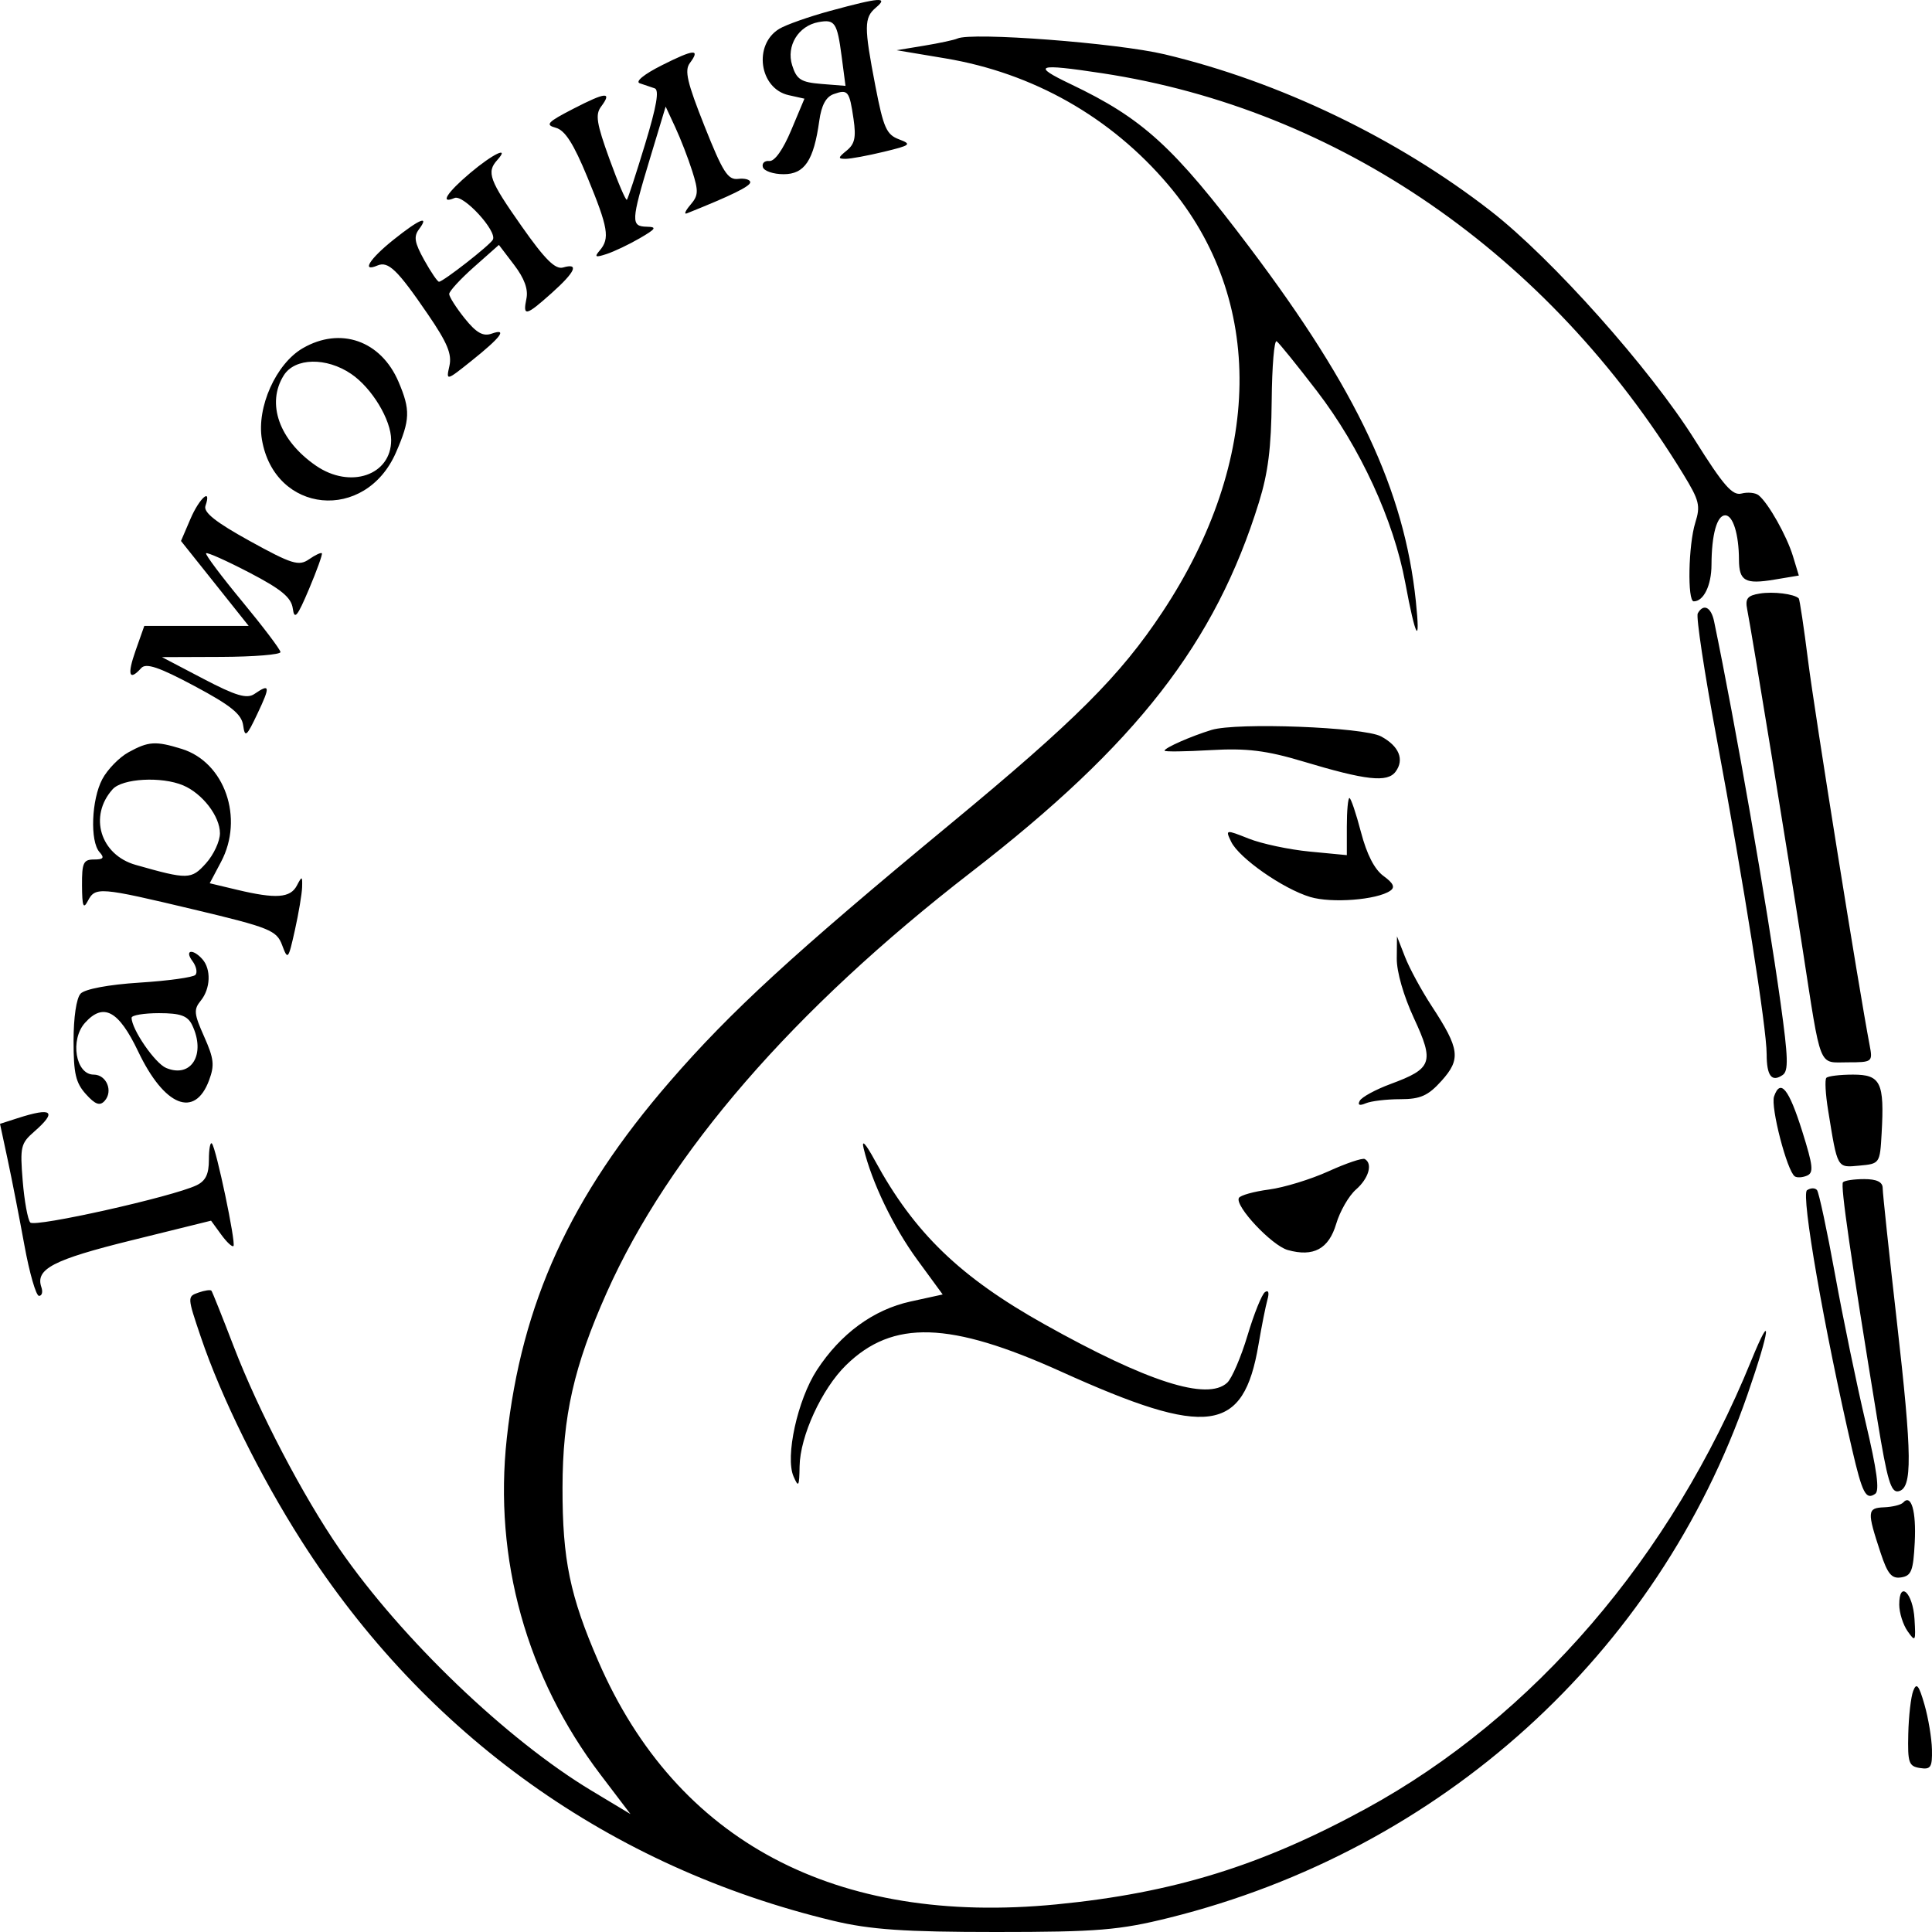 <?xml version="1.0" encoding="UTF-8"?> <svg xmlns="http://www.w3.org/2000/svg" width="120" height="120" viewBox="0 0 120 120" fill="none"><path fill-rule="evenodd" clip-rule="evenodd" d="M51.574 0.673C50.253 1.032 48.827 1.535 48.405 1.789C46.774 2.773 47.16 5.505 48.987 5.911L49.965 6.129L49.14 8.093C48.632 9.303 48.111 10.035 47.783 10C47.491 9.969 47.311 10.141 47.383 10.382C47.455 10.623 48.036 10.82 48.673 10.82C49.975 10.82 50.543 9.969 50.887 7.501C51.022 6.533 51.303 6.014 51.784 5.844C52.67 5.531 52.759 5.642 53.015 7.394C53.18 8.532 53.092 8.943 52.591 9.35C52.043 9.796 52.033 9.866 52.521 9.866C52.831 9.866 53.903 9.668 54.903 9.426C56.573 9.022 56.649 8.96 55.834 8.652C55.061 8.36 54.873 7.936 54.375 5.361C53.659 1.648 53.662 1.099 54.405 0.471C55.206 -0.205 54.66 -0.166 51.574 0.673ZM52.275 3.496L52.516 5.333L51.023 5.214C49.75 5.111 49.48 4.94 49.202 4.055C48.824 2.852 49.585 1.605 50.838 1.374C51.855 1.185 51.998 1.396 52.275 3.496ZM59.466 2.393C59.277 2.481 58.351 2.68 57.407 2.836L55.691 3.119L58.711 3.624C64.168 4.537 68.993 7.272 72.554 11.472C78.591 18.59 78.457 28.569 72.2 38.016C69.576 41.979 66.798 44.754 59.011 51.193C49.285 59.235 45.385 62.816 41.608 67.174C35.425 74.307 32.395 80.933 31.478 89.33C30.658 96.833 32.705 104.181 37.301 110.229L39.159 112.675L36.755 111.23C31.488 108.064 24.954 101.803 21.094 96.221C18.821 92.935 16.059 87.648 14.52 83.641C13.814 81.803 13.189 80.239 13.132 80.168C13.074 80.096 12.711 80.149 12.325 80.285C11.628 80.532 11.629 80.548 12.476 83.051C13.745 86.805 16.157 91.686 18.74 95.731C26.436 107.783 37.93 115.989 51.754 119.303C54.049 119.853 56.181 120 61.867 120C68.157 120 69.525 119.887 72.634 119.113C89.504 114.91 102.939 102.755 108.535 86.634C109.953 82.548 110.1 81.251 108.777 84.5C103.808 96.701 95.253 106.654 84.855 112.332C78.35 115.885 72.884 117.576 65.615 118.285C51.909 119.622 42.031 114.384 37.171 103.203C35.399 99.127 34.932 96.865 34.939 92.4C34.946 87.947 35.643 84.867 37.679 80.298C41.541 71.635 49.267 62.72 60.323 54.17C70.583 46.238 75.49 39.931 78.195 31.201C78.765 29.361 78.96 27.81 78.987 24.886C79.006 22.754 79.145 21.094 79.295 21.197C79.445 21.3 80.574 22.697 81.805 24.301C84.487 27.799 86.563 32.306 87.284 36.197C87.924 39.651 88.24 40.202 87.941 37.345C87.218 30.444 84.295 24.225 77.609 15.36C72.886 9.098 70.986 7.365 66.499 5.224C64.04 4.05 64.386 3.93 68.447 4.547C83.148 6.779 96.19 15.775 104.549 29.448C105.55 31.087 105.63 31.405 105.298 32.464C104.867 33.839 104.798 37.351 105.201 37.351C105.817 37.351 106.3 36.357 106.304 35.08C106.311 33.202 106.642 32.007 107.157 32.007C107.639 32.007 108.003 33.179 108.01 34.752C108.016 36.094 108.389 36.305 110.216 36L111.729 35.748L111.364 34.546C110.977 33.275 109.836 31.25 109.232 30.762C109.035 30.603 108.557 30.554 108.172 30.654C107.605 30.802 107.05 30.165 105.263 27.318C102.496 22.907 96.395 16.063 92.599 13.111C86.781 8.586 79.454 5.065 72.332 3.373C69.367 2.668 60.351 1.982 59.466 2.393ZM41.11 4.053C40 4.611 39.435 5.073 39.737 5.173C40.02 5.268 40.438 5.409 40.665 5.487C40.958 5.588 40.785 6.592 40.068 8.952C39.513 10.78 39.004 12.335 38.938 12.408C38.873 12.482 38.385 11.344 37.855 9.879C37.053 7.664 36.966 7.116 37.334 6.623C38.038 5.68 37.64 5.709 35.62 6.75C33.996 7.587 33.843 7.752 34.519 7.935C35.094 8.09 35.622 8.916 36.486 11.011C37.78 14.151 37.891 14.809 37.25 15.558C36.899 15.968 36.977 16.008 37.679 15.777C38.15 15.622 39.077 15.181 39.737 14.797C40.753 14.206 40.819 14.096 40.166 14.082C39.178 14.06 39.193 13.741 40.37 9.848L41.345 6.621L41.942 7.905C42.271 8.611 42.745 9.835 42.995 10.624C43.395 11.886 43.381 12.141 42.88 12.726C42.567 13.093 42.469 13.329 42.663 13.252C45.432 12.143 46.599 11.571 46.599 11.322C46.599 11.155 46.261 11.061 45.848 11.111C45.21 11.188 44.897 10.697 43.762 7.842C42.68 5.12 42.506 4.376 42.846 3.92C43.523 3.013 43.116 3.044 41.11 4.053ZM29.201 10.747C27.749 11.972 27.295 12.699 28.233 12.298C28.785 12.062 30.901 14.367 30.611 14.889C30.415 15.242 27.522 17.5 27.266 17.5C27.174 17.5 26.762 16.894 26.35 16.154C25.748 15.069 25.684 14.697 26.021 14.245C26.7 13.335 26.062 13.596 24.439 14.893C22.951 16.083 22.425 16.927 23.444 16.491C24.117 16.204 24.686 16.754 26.575 19.519C27.788 21.293 28.08 21.994 27.913 22.733C27.702 23.669 27.717 23.665 29.286 22.411C31.118 20.948 31.548 20.366 30.535 20.724C30.004 20.911 29.58 20.67 28.862 19.774C28.333 19.113 27.9 18.433 27.9 18.261C27.9 18.089 28.595 17.332 29.444 16.58L30.988 15.212L31.932 16.452C32.572 17.293 32.818 17.967 32.697 18.55C32.462 19.682 32.66 19.638 34.268 18.2C35.736 16.887 35.989 16.319 34.976 16.614C34.492 16.755 33.851 16.118 32.403 14.058C30.388 11.193 30.206 10.698 30.885 9.942C31.7 9.035 30.614 9.553 29.201 10.747ZM18.802 21.63C17.14 22.596 15.931 25.298 16.267 27.294C17.047 31.921 22.697 32.466 24.598 28.097C25.477 26.077 25.499 25.463 24.754 23.716C23.661 21.154 21.143 20.272 18.802 21.63ZM21.813 23.225C23.097 24.096 24.294 26.075 24.296 27.331C24.3 29.52 21.755 30.389 19.627 28.926C17.343 27.355 16.525 25.061 17.627 23.312C18.316 22.217 20.268 22.176 21.813 23.225ZM11.829 32.231L11.242 33.601L13.345 36.239L15.447 38.878H12.205H8.962L8.423 40.405C7.887 41.923 8.018 42.333 8.772 41.494C9.069 41.163 9.883 41.438 12.072 42.607C14.335 43.814 15.006 44.356 15.103 45.049C15.213 45.841 15.313 45.76 15.995 44.318C16.802 42.613 16.774 42.438 15.801 43.104C15.335 43.422 14.644 43.217 12.632 42.163L10.059 40.815L13.747 40.801C15.776 40.793 17.429 40.658 17.42 40.501C17.413 40.344 16.342 38.928 15.043 37.357C13.743 35.785 12.734 34.438 12.801 34.364C12.868 34.289 14.08 34.832 15.495 35.569C17.479 36.603 18.094 37.112 18.186 37.798C18.285 38.528 18.465 38.311 19.193 36.588C19.681 35.433 20.04 34.433 19.992 34.367C19.944 34.299 19.583 34.468 19.19 34.741C18.562 35.177 18.121 35.041 15.522 33.607C13.396 32.434 12.623 31.821 12.761 31.42C13.165 30.25 12.388 30.926 11.829 32.231ZM109.301 36.866C108.534 36.991 108.387 37.178 108.522 37.854C108.801 39.258 111.02 52.857 111.959 58.92C113.139 66.534 112.92 65.983 114.768 65.983C116.291 65.983 116.324 65.957 116.129 64.933C115.459 61.428 112.71 44.257 112.308 41.073C112.044 38.98 111.78 37.222 111.723 37.166C111.436 36.889 110.141 36.729 109.301 36.866ZM105.45 38.1C105.338 38.302 105.864 41.781 106.619 45.83C108.324 54.968 109.73 63.85 109.73 65.473C109.73 66.829 110.045 67.238 110.726 66.769C111.092 66.517 111.069 65.701 110.597 62.309C109.751 56.233 107.787 44.959 106.465 38.592C106.279 37.699 105.801 37.467 105.45 38.1ZM75.248 45.338C73.957 45.734 72.332 46.452 72.332 46.626C72.332 46.699 73.615 46.683 75.184 46.592C77.423 46.461 78.657 46.612 80.931 47.294C84.85 48.472 86.169 48.618 86.682 47.931C87.243 47.178 86.897 46.339 85.78 45.74C84.698 45.159 76.81 44.858 75.248 45.338ZM7.983 46.724C7.407 47.04 6.673 47.793 6.353 48.397C5.679 49.666 5.581 52.258 6.182 52.927C6.502 53.283 6.426 53.385 5.839 53.385C5.178 53.385 5.085 53.587 5.094 55.007C5.103 56.295 5.177 56.492 5.454 55.962C5.92 55.072 6.164 55.092 12.062 56.496C16.745 57.612 17.182 57.788 17.521 58.697C17.876 59.65 17.904 59.618 18.316 57.775C18.55 56.725 18.752 55.523 18.765 55.103C18.785 54.403 18.758 54.395 18.437 55.007C18.034 55.777 17.133 55.841 14.733 55.268L13.026 54.861L13.729 53.533C15.169 50.818 13.959 47.341 11.285 46.515C9.664 46.014 9.225 46.041 7.983 46.724ZM11.376 48.781C12.577 49.289 13.661 50.701 13.661 51.756C13.661 52.251 13.271 53.09 12.794 53.621C11.881 54.637 11.674 54.642 8.428 53.72C6.23 53.097 5.497 50.69 6.996 49.022C7.601 48.348 10.037 48.214 11.376 48.781ZM83.654 51.341V53.114L81.338 52.892C80.065 52.769 78.364 52.408 77.56 52.088C76.123 51.517 76.103 51.52 76.469 52.28C76.958 53.297 79.691 55.207 81.38 55.714C82.713 56.113 85.526 55.894 86.35 55.327C86.665 55.111 86.551 54.86 85.932 54.409C85.372 54.001 84.893 53.067 84.53 51.678C84.226 50.517 83.906 49.567 83.816 49.567C83.727 49.567 83.654 50.365 83.654 51.341ZM86.756 59.535C86.748 60.357 87.178 61.853 87.823 63.244C89.096 65.99 88.961 66.372 86.377 67.327C85.45 67.669 84.587 68.138 84.46 68.367C84.309 68.638 84.438 68.695 84.827 68.529C85.157 68.388 86.12 68.273 86.969 68.273C88.224 68.273 88.702 68.06 89.538 67.13C90.749 65.782 90.667 65.151 88.93 62.496C88.293 61.524 87.547 60.149 87.271 59.442L86.769 58.157L86.756 59.535ZM11.953 59.693C12.191 60.013 12.275 60.4 12.138 60.552C12.002 60.704 10.438 60.921 8.664 61.033C6.752 61.154 5.26 61.434 5.003 61.72C4.743 62.009 4.569 63.187 4.569 64.655C4.569 66.685 4.701 67.254 5.337 67.961C5.914 68.603 6.203 68.707 6.498 68.379C7.043 67.773 6.615 66.746 5.817 66.746C4.696 66.746 4.335 64.58 5.28 63.528C6.424 62.256 7.37 62.766 8.582 65.309C10.205 68.716 12.098 69.485 12.986 67.098C13.335 66.16 13.29 65.758 12.68 64.386C12.046 62.96 12.022 62.705 12.469 62.154C13.081 61.402 13.125 60.194 12.563 59.569C11.964 58.902 11.441 59.008 11.953 59.693ZM11.934 63.667C12.804 65.476 11.885 66.991 10.318 66.332C9.626 66.041 8.176 63.935 8.173 63.215C8.172 63.058 8.938 62.929 9.875 62.929C11.208 62.929 11.656 63.089 11.934 63.667ZM113.437 66.949C113.336 67.061 113.385 67.963 113.546 68.953C114.14 72.621 114.088 72.528 115.489 72.399C116.757 72.282 116.765 72.271 116.871 70.398C117.051 67.234 116.814 66.746 115.099 66.746C114.285 66.746 113.537 66.837 113.437 66.949ZM110.19 68.103C109.965 68.756 110.997 72.737 111.477 73.066C111.614 73.161 111.954 73.141 112.232 73.023C112.661 72.84 112.616 72.422 111.938 70.26C111.109 67.624 110.581 66.971 110.19 68.103ZM1.084 69.455L0 69.804L0.47 71.997C0.729 73.203 1.199 75.608 1.515 77.34C1.831 79.072 2.239 80.489 2.423 80.489C2.606 80.489 2.672 80.248 2.571 79.953C2.181 78.824 3.294 78.244 8.153 77.043L13.109 75.818L13.737 76.68C14.082 77.155 14.426 77.475 14.501 77.392C14.665 77.209 13.428 71.322 13.163 71.027C13.059 70.912 12.975 71.366 12.975 72.035C12.975 72.933 12.773 73.349 12.203 73.622C10.722 74.332 2.165 76.247 1.881 75.932C1.724 75.758 1.512 74.593 1.41 73.345C1.238 71.232 1.287 71.02 2.125 70.287C3.574 69.019 3.247 68.757 1.084 69.455ZM53.642 71.327C54.147 73.434 55.488 76.216 56.979 78.253L58.552 80.402L56.559 80.838C54.251 81.343 52.21 82.837 50.737 85.099C49.536 86.943 48.758 90.488 49.288 91.703C49.598 92.416 49.644 92.338 49.664 91.07C49.694 89.196 51.042 86.265 52.552 84.79C55.451 81.957 58.991 82.065 65.917 85.197C75.034 89.32 77.234 89.019 78.167 83.52C78.361 82.378 78.611 81.121 78.722 80.728C78.846 80.288 78.788 80.105 78.571 80.255C78.377 80.388 77.889 81.599 77.486 82.946C77.083 84.292 76.515 85.614 76.223 85.884C74.989 87.023 71.272 85.835 64.871 82.253C59.631 79.322 56.783 76.572 54.347 72.091C53.765 71.021 53.499 70.733 53.642 71.327ZM82.513 72.752C81.414 73.251 79.75 73.761 78.815 73.884C77.88 74.008 77.041 74.242 76.951 74.405C76.678 74.896 78.992 77.364 79.985 77.641C81.584 78.088 82.53 77.576 82.994 76.013C83.226 75.23 83.778 74.273 84.221 73.885C85.013 73.193 85.277 72.278 84.77 71.99C84.628 71.909 83.613 72.252 82.513 72.752ZM114.471 73.432C114.304 73.618 114.947 78.057 116.615 88.24C117.223 91.957 117.451 92.724 117.916 92.626C118.793 92.442 118.774 90.469 117.812 82.034C117.33 77.806 116.936 74.097 116.936 73.791C116.936 73.416 116.564 73.236 115.792 73.236C115.163 73.236 114.569 73.324 114.471 73.432ZM112.236 73.928C111.85 74.194 113.31 82.579 115.04 90.033C115.675 92.765 115.894 93.186 116.474 92.784C116.754 92.59 116.583 91.326 115.871 88.315C115.325 86.005 114.472 81.882 113.977 79.153C113.48 76.423 112.977 74.068 112.858 73.92C112.739 73.771 112.459 73.775 112.236 73.928ZM118.205 93.328C118.08 93.468 117.55 93.599 117.027 93.621C115.97 93.664 115.954 93.864 116.807 96.448C117.243 97.769 117.495 98.069 118.086 97.975C118.719 97.875 118.837 97.57 118.928 95.8C119.028 93.853 118.71 92.766 118.205 93.328ZM117.965 99.663C117.965 100.165 118.198 100.909 118.484 101.317C118.97 102.01 118.998 101.962 118.913 100.56C118.815 98.93 117.965 98.125 117.965 99.663ZM118.833 105.023C118.69 105.394 118.552 106.597 118.526 107.695C118.484 109.495 118.556 109.705 119.251 109.815C119.923 109.921 120.02 109.772 119.997 108.67C119.983 107.973 119.773 106.715 119.532 105.875C119.183 104.661 119.039 104.487 118.833 105.023Z" fill="black"></path></svg> 